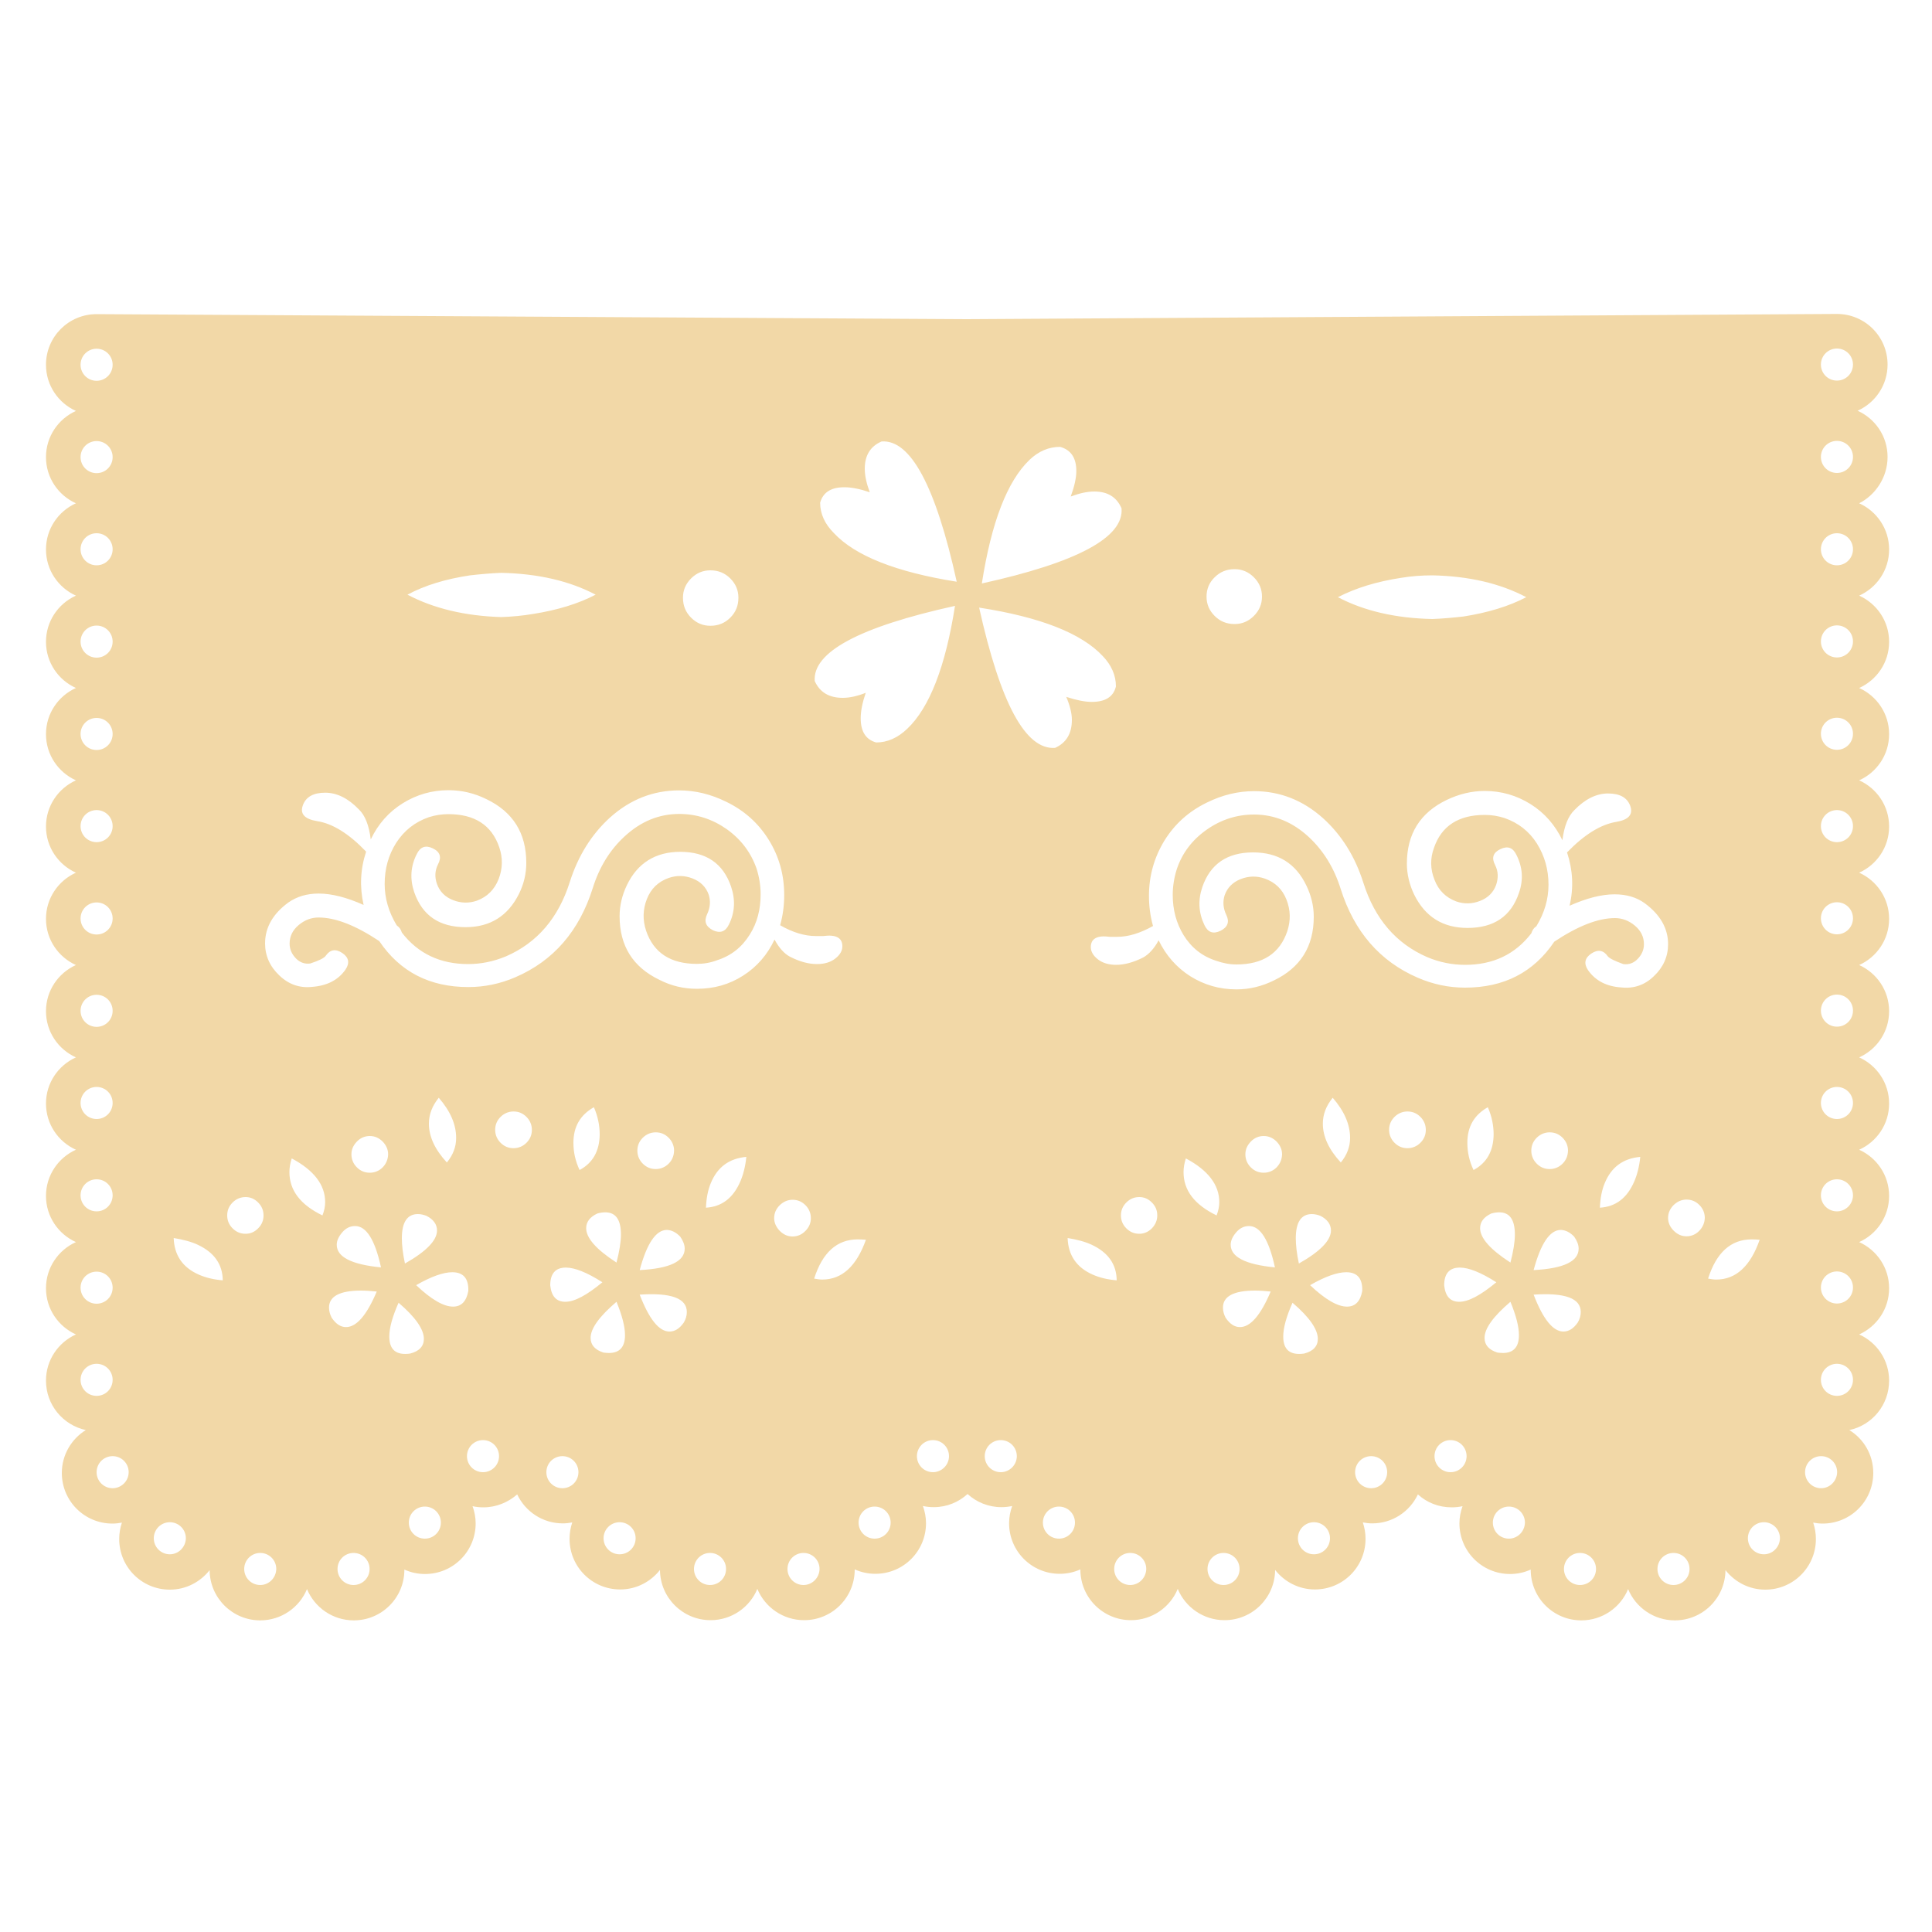 <?xml version="1.0" encoding="utf-8"?>
<!-- Generator: Adobe Illustrator 23.0.1, SVG Export Plug-In . SVG Version: 6.00 Build 0)  -->
<svg version="1.1" id="Layer_1" xmlns="http://www.w3.org/2000/svg" xmlns:xlink="http://www.w3.org/1999/xlink" x="0px" y="0px"
	 width="1000px" height="1000px" viewBox="0 0 1000 1000" style="enable-background:new 0 0 1000 1000;" xml:space="preserve">
<style type="text/css">
	.st0{fill:#F2D8A7;}
</style>
<path class="st0" d="M977,236.5c0-10.7-6.4-19.8-15.5-23.9c9.1-4.1,15.5-13.2,15.5-23.9c0-14.5-11.7-26.2-26.2-26.2
	c-4.9,0-450.4,2.7-450.4,2.7S54.9,162.6,50,162.6c-14.5,0-26.2,11.7-26.2,26.2c0,10.7,6.4,19.8,15.5,23.9
	c-9.1,4.1-15.5,13.2-15.5,23.9c0,10.7,6.4,19.8,15.5,23.9c-9.1,4.1-15.5,13.2-15.5,23.9c0,10.7,6.4,19.8,15.5,23.9
	c-9.1,4.1-15.5,13.2-15.5,23.9c0,10.7,6.4,19.8,15.5,23.9c-9.1,4.1-15.5,13.2-15.5,23.9c0,10.7,6.4,19.8,15.5,23.9
	c-9.1,4.1-15.5,13.2-15.5,23.9c0,10.7,6.4,19.8,15.5,23.9c-9.1,4.1-15.5,13.2-15.5,23.9c0,10.7,6.4,19.8,15.5,23.9
	c-9.1,4.1-15.5,13.2-15.5,23.9c0,10.7,6.4,19.8,15.5,23.9c-9.1,4.1-15.5,13.2-15.5,23.9c0,10.7,6.4,19.8,15.5,23.9
	c-9.1,4.1-15.5,13.2-15.5,23.9c0,10.7,6.4,19.8,15.5,23.9c-9.1,4.1-15.5,13.2-15.5,23.9c0,10.7,6.4,19.8,15.5,23.9
	c-9.1,4.1-15.5,13.2-15.5,23.9c0,12.6,8.8,23,20.6,25.6c-7.4,4.6-12.4,12.8-12.4,22.2c0,14.5,11.7,26.2,26.2,26.2
	c1.7,0,3.3-0.2,4.9-0.5c-0.9,2.7-1.4,5.5-1.4,8.5c0,14.5,11.7,26.2,26.2,26.2c8.4,0,15.8-4,20.6-10.1c0.1,14.4,11.8,26,26.2,26
	c10.9,0,20.3-6.7,24.2-16.2c3.9,9.5,13.3,16.2,24.2,16.2c14.5,0,26.2-11.7,26.2-26.2c0,0,0-0.1,0-0.1c3.3,1.5,6.9,2.3,10.7,2.3
	c14.5,0,26.2-11.7,26.2-26.2c0-3.1-0.6-6.1-1.6-8.9c1.8,0.4,3.6,0.6,5.6,0.6c6.7,0,12.8-2.6,17.5-6.7c4.2,8.9,13.2,15,23.6,15
	c1.7,0,3.3-0.2,4.9-0.5c-0.9,2.7-1.4,5.5-1.4,8.5c0,14.5,11.7,26.2,26.2,26.2c8.4,0,15.8-4,20.6-10.1c0.1,14.4,11.8,26,26.2,26
	c10.9,0,20.3-6.7,24.2-16.2c3.9,9.5,13.3,16.2,24.2,16.2c14.5,0,26.2-11.7,26.2-26.2c0,0,0-0.1,0-0.1c3.3,1.5,6.9,2.3,10.7,2.3
	c14.5,0,26.2-11.7,26.2-26.2c0-3.1-0.6-6.1-1.6-8.9c1.8,0.4,3.6,0.6,5.6,0.6c6.8,0,12.9-2.6,17.5-6.8c4.6,4.2,10.8,6.8,17.5,6.8
	c1.9,0,3.8-0.2,5.6-0.6c-1,2.8-1.6,5.8-1.6,8.9c0,14.5,11.7,26.2,26.2,26.2c3.8,0,7.4-0.8,10.7-2.3c0,0,0,0.1,0,0.1
	c0,14.5,11.7,26.2,26.2,26.2c10.9,0,20.3-6.7,24.2-16.2c3.9,9.5,13.3,16.2,24.2,16.2c14.4,0,26.1-11.6,26.2-26
	c4.8,6.1,12.2,10.1,20.6,10.1c14.5,0,26.2-11.7,26.2-26.2c0-3-0.5-5.8-1.4-8.5c1.6,0.3,3.2,0.5,4.9,0.5c10.4,0,19.4-6.1,23.6-15
	c4.6,4.2,10.7,6.7,17.5,6.7c1.9,0,3.8-0.2,5.6-0.6c-1,2.8-1.6,5.8-1.6,8.9c0,14.5,11.7,26.2,26.2,26.2c3.8,0,7.4-0.8,10.7-2.3
	c0,0,0,0.1,0,0.1c0,14.5,11.7,26.2,26.2,26.2c10.9,0,20.3-6.7,24.2-16.2c3.9,9.5,13.3,16.2,24.2,16.2c14.4,0,26.1-11.6,26.2-26
	c4.8,6.1,12.2,10.1,20.6,10.1c14.5,0,26.2-11.7,26.2-26.2c0-3-0.5-5.8-1.4-8.5c1.6,0.3,3.2,0.5,4.9,0.5c14.5,0,26.2-11.7,26.2-26.2
	c0-9.4-4.9-17.6-12.4-22.2c11.8-2.5,20.6-13,20.6-25.6c0-10.7-6.4-19.8-15.5-23.9c9.1-4.1,15.5-13.2,15.5-23.9
	c0-10.7-6.4-19.8-15.5-23.9c9.1-4.1,15.5-13.2,15.5-23.9c0-10.7-6.4-19.8-15.5-23.9c9.1-4.1,15.5-13.2,15.5-23.9
	c0-10.7-6.4-19.8-15.5-23.9c9.1-4.1,15.5-13.2,15.5-23.9c0-10.7-6.4-19.8-15.5-23.9c9.1-4.1,15.5-13.2,15.5-23.9
	c0-10.7-6.4-19.8-15.5-23.9c9.1-4.1,15.5-13.2,15.5-23.9c0-10.7-6.4-19.8-15.5-23.9c9.1-4.1,15.5-13.2,15.5-23.9
	c0-10.7-6.4-19.8-15.5-23.9c9.1-4.1,15.5-13.2,15.5-23.9c0-10.7-6.4-19.8-15.5-23.9c9.1-4.1,15.5-13.2,15.5-23.9
	c0-10.7-6.4-19.8-15.5-23.9C970.6,256.3,977,247.2,977,236.5z M50,180.5c4.6,0,8.3,3.7,8.3,8.3c0,4.6-3.7,8.3-8.3,8.3
	s-8.3-3.7-8.3-8.3C41.7,184.2,45.4,180.5,50,180.5z M50,228.3c4.6,0,8.3,3.7,8.3,8.3c0,4.6-3.7,8.3-8.3,8.3s-8.3-3.7-8.3-8.3
	C41.7,232,45.4,228.3,50,228.3z M50,276c4.6,0,8.3,3.7,8.3,8.3s-3.7,8.3-8.3,8.3s-8.3-3.7-8.3-8.3S45.4,276,50,276z M50,323.8
	c4.6,0,8.3,3.7,8.3,8.3s-3.7,8.3-8.3,8.3s-8.3-3.7-8.3-8.3S45.4,323.8,50,323.8z M50,371.6c4.6,0,8.3,3.7,8.3,8.3s-3.7,8.3-8.3,8.3
	s-8.3-3.7-8.3-8.3S45.4,371.6,50,371.6z M50,419.3c4.6,0,8.3,3.7,8.3,8.3c0,4.6-3.7,8.3-8.3,8.3s-8.3-3.7-8.3-8.3
	C41.7,423,45.4,419.3,50,419.3z M50,467.1c4.6,0,8.3,3.7,8.3,8.3c0,4.6-3.7,8.3-8.3,8.3s-8.3-3.7-8.3-8.3
	C41.7,470.8,45.4,467.1,50,467.1z M50,514.9c4.6,0,8.3,3.7,8.3,8.3c0,4.6-3.7,8.3-8.3,8.3s-8.3-3.7-8.3-8.3
	C41.7,518.6,45.4,514.9,50,514.9z M50,562.6c4.6,0,8.3,3.7,8.3,8.3c0,4.6-3.7,8.3-8.3,8.3s-8.3-3.7-8.3-8.3
	C41.7,566.3,45.4,562.6,50,562.6z M50,610.4c4.6,0,8.3,3.7,8.3,8.3c0,4.6-3.7,8.3-8.3,8.3s-8.3-3.7-8.3-8.3
	C41.7,614.1,45.4,610.4,50,610.4z M50,658.2c4.6,0,8.3,3.7,8.3,8.3c0,4.6-3.7,8.3-8.3,8.3s-8.3-3.7-8.3-8.3
	C41.7,661.9,45.4,658.2,50,658.2z M41.7,714.2c0-4.6,3.7-8.3,8.3-8.3s8.3,3.7,8.3,8.3c0,4.6-3.7,8.3-8.3,8.3S41.7,718.8,41.7,714.2z
	 M58.3,770.3c-4.6,0-8.3-3.7-8.3-8.3c0-4.6,3.7-8.3,8.3-8.3c4.6,0,8.3,3.7,8.3,8.3C66.6,766.6,62.8,770.3,58.3,770.3z M87.9,804.5
	c-4.6,0-8.3-3.7-8.3-8.3c0-4.6,3.7-8.3,8.3-8.3c4.6,0,8.3,3.7,8.3,8.3C96.1,800.8,92.4,804.5,87.9,804.5z M102.8,659.7
	c-8.3-3.7-12.6-10-12.9-18.9c4.9,0.8,9.1,1.9,12.5,3.5c8.5,4,12.8,10.1,12.9,18.4C110.5,662.3,106.4,661.3,102.8,659.7z
	 M357.7,299.4c2.8-2.8,6.1-4.2,10-4.2c4.1,0,7.5,1.4,10.3,4.2c2.8,2.8,4.2,6.1,4.2,10c0,4.1-1.4,7.5-4.2,10.3
	c-2.8,2.8-6.2,4.2-10.3,4.2c-3.9,0-7.2-1.4-10-4.2c-2.8-2.8-4.2-6.2-4.2-10.3C353.5,305.5,354.9,302.2,357.7,299.4z M243.3,297.8
	c5.4-0.6,10.7-1.1,16.1-1.3c19.1,0.4,35.4,4.2,48.9,11.3c-9,4.7-19.8,8-32.5,10c-5.4,0.9-10.8,1.4-16.4,1.6
	c-18.9-0.6-35-4.5-48.5-11.6C219.8,303,230.6,299.7,243.3,297.8z M117.6,629.1c0-2.6,0.9-4.8,2.8-6.7c1.8-1.8,4.1-2.8,6.7-2.8
	c2.5,0,4.6,0.9,6.5,2.8s2.8,4.1,2.8,6.7c0,2.6-0.9,4.8-2.8,6.7s-4,2.8-6.5,2.8c-2.6,0-4.8-0.9-6.7-2.8
	C118.5,633.9,117.6,631.7,117.6,629.1z M134.7,820.4c-4.6,0-8.3-3.7-8.3-8.3c0-4.6,3.7-8.3,8.3-8.3s8.3,3.7,8.3,8.3
	C142.9,816.7,139.2,820.4,134.7,820.4z M166.9,629.1c-11.4-5.5-17.1-13-17.1-22.4c0-2.3,0.4-4.7,1.2-7.1
	c11.5,6.1,17.3,13.7,17.3,22.6C168.3,624.5,167.8,626.8,166.9,629.1z M183,820.4c-4.6,0-8.3-3.7-8.3-8.3c0-4.6,3.7-8.3,8.3-8.3
	s8.3,3.7,8.3,8.3C191.3,816.7,187.6,820.4,183,820.4z M179.1,686.9c-2.8,0-5.2-1.6-7.4-4.8c-0.9-1.7-1.4-3.5-1.4-5.3
	c0-5.8,5.5-8.8,16.6-8.8c2.5,0,5.1,0.2,8.1,0.5C189.8,680.8,184.5,686.9,179.1,686.9z M174.3,644.3c0-2.2,1-4.3,2.9-6.5
	c1.9-2.2,4.1-3.2,6.6-3.2c5.8,0,10.3,7.1,13.4,21.4C181.9,654.5,174.3,650.6,174.3,644.3z M198.1,604.2c-1.8,1.8-4.1,2.8-6.7,2.8
	c-2.6,0-4.8-0.9-6.7-2.8c-1.8-1.8-2.8-4.1-2.8-6.7c0-2.5,0.9-4.6,2.8-6.6c1.8-1.9,4.1-2.9,6.7-2.9c2.6,0,4.8,1,6.7,2.9
	c1.8,1.9,2.8,4.1,2.8,6.6C200.8,600.1,199.9,602.3,198.1,604.2z M201.5,691.8c0-4.5,1.6-10.3,4.8-17.5c8.8,7.5,13.1,13.8,13.1,18.7
	c0,3.8-2.4,6.4-7.1,7.6C205.1,701.6,201.5,698.7,201.5,691.8z M226.2,636.9c0,5.1-5.5,10.8-16.6,17.1c-1.1-5.1-1.6-9.5-1.6-13.1
	c0-8.3,2.8-12.5,8.3-12.5c1.4,0,2.8,0.3,4.4,0.9C224.3,631.1,226.2,633.7,226.2,636.9z M222,581.6c0-4.8,1.7-9.2,5.1-13.4
	c6,6.9,9,13.8,9,20.8c0,4.6-1.6,8.8-4.8,12.7C225.1,595,222,588.3,222,581.6z M219.9,796.4c-4.6,0-8.3-3.7-8.3-8.3
	c0-4.6,3.7-8.3,8.3-8.3c4.6,0,8.3,3.7,8.3,8.3C228.2,792.7,224.5,796.4,219.9,796.4z M234.5,676.3c-4.9,0-11.3-3.7-19.1-11.1
	c7.8-4.5,14.1-6.7,18.7-6.7c5.7,0,8.5,3.2,8.3,9.7C241.4,673.6,238.8,676.3,234.5,676.3z M250,762c-4.6,0-8.3-3.7-8.3-8.3
	s3.7-8.3,8.3-8.3c4.6,0,8.3,3.7,8.3,8.3S254.6,762,250,762z M272.5,591.5c-1.8,1.8-4.1,2.8-6.7,2.8c-2.6,0-4.8-0.9-6.7-2.8
	c-1.8-1.8-2.8-4.1-2.8-6.7c0-2.6,0.9-4.8,2.8-6.7c1.8-1.8,4.1-2.8,6.7-2.8c2.6,0,4.8,0.9,6.7,2.8c1.8,1.8,2.8,4.1,2.8,6.7
	C275.3,587.4,274.4,589.6,272.5,591.5z M291.1,770.3c-4.6,0-8.3-3.7-8.3-8.3c0-4.6,3.7-8.3,8.3-8.3c4.6,0,8.3,3.7,8.3,8.3
	C299.4,766.6,295.7,770.3,291.1,770.3z M292.6,673.8c-4.6,0-7.2-2.8-7.8-8.5c0-6.1,2.7-9.2,8.1-9.2c4.6,0,10.9,2.5,18.9,7.6
	C303.7,670.4,297.4,673.8,292.6,673.8z M300,605.6c-2.2-4.6-3.2-9.3-3.2-14.1c0-8.3,3.5-14.4,10.6-18.4c2,4.6,3,9.3,3,14.1
	C310.3,595.7,306.9,601.9,300,605.6z M313.3,627.5c5.4,0,8.1,3.8,8.1,11.5c0,3.8-0.8,8.7-2.3,14.5c-10.5-6.8-15.7-12.7-15.7-17.8
	c0-3.2,1.9-5.8,5.8-7.6C310.6,627.7,312,627.5,313.3,627.5z M305.7,692.5c0-4.9,4.5-11.1,13.4-18.7c2.9,7.1,4.4,12.8,4.4,17.3
	c0,6.1-2.8,9.2-8.3,9.2c-0.9,0-1.8-0.1-2.8-0.2C308,698.7,305.7,696.2,305.7,692.5z M320.7,804.5c-4.6,0-8.3-3.7-8.3-8.3
	c0-4.6,3.7-8.3,8.3-8.3c4.6,0,8.3,3.7,8.3,8.3C329,800.8,325.3,804.5,320.7,804.5z M346.1,602.3c-1.8,1.8-4.1,2.8-6.7,2.8
	c-2.6,0-4.8-0.9-6.7-2.8c-1.8-1.8-2.8-4.1-2.8-6.7c0-2.6,0.9-4.8,2.8-6.7c1.8-1.8,4.1-2.8,6.7-2.8c2.6,0,4.8,0.9,6.7,2.8
	c1.8,1.8,2.8,4.1,2.8,6.7C348.8,598.3,347.9,600.5,346.1,602.3z M352.1,640.1c1.5,2.2,2.3,4.2,2.3,6.2c0,6.6-7.8,10.3-23.3,11.1
	c3.7-13.8,8.4-20.8,14.1-20.8C347.6,636.7,349.9,637.8,352.1,640.1z M353.9,684.6c-2.2,3.1-4.6,4.6-7.4,4.6
	c-5.4,0-10.5-6.4-15.4-19.1c16.3-1.1,24.4,1.9,24.4,9C355.5,680.9,355,682.8,353.9,684.6z M367.5,820.4c-4.6,0-8.3-3.7-8.3-8.3
	c0-4.6,3.7-8.3,8.3-8.3s8.3,3.7,8.3,8.3C375.8,816.7,372.1,820.4,367.5,820.4z M383.2,611.5c-3.7,8.6-9.6,13.1-17.8,13.6
	c0.2-4.9,1-9.1,2.5-12.7c3.4-8.3,9.5-12.8,18.4-13.6C385.8,603.8,384.7,608,383.2,611.5z M384.6,505c-7.2,4.6-15.1,6.8-23.9,6.8
	c-6.8,0-13.2-1.5-19.3-4.6c-13.8-6.6-20.7-17.6-20.7-33c0-5.5,1.3-10.9,3.8-16.1c5.5-11.4,14.8-17.2,27.6-17.2
	c13.4,0,22.2,6,26.3,18c2.3,6.8,2,13.3-1.1,19.6c-1.8,3.8-4.6,4.7-8.3,3c-3.8-2-4.7-4.7-3-8.3c1.6-3.4,1.9-6.8,0.8-10.2
	c-1.4-3.9-4.2-6.7-8.3-8.3c-4.1-1.6-8.2-1.7-12.3-0.3c-5.5,1.9-9.3,5.6-11.4,11c-2.1,5.4-2.2,10.8-0.4,16.3
	c3.9,11.5,12.7,17.2,26.3,17.2c3.6,0,7.1-0.6,10.5-1.9c7.2-2.3,12.8-6.7,16.9-13.3c3.8-6,5.6-13,5.6-20.8c0-4.4-0.7-8.9-2.1-13.3
	c-2.9-8.3-8-15.1-15.4-20.4c-7.4-5.2-15.6-7.9-24.6-7.9c-10.6,0-20,3.9-28.4,11.7c-7.5,6.9-13,15.8-16.4,26.7
	c-7,22.2-20.3,37.6-40,46.1c-7.9,3.4-16,5.1-24.4,5.1c-20,0-35.4-7.9-46.1-23.8c-12.2-8.1-22.6-12.2-31.4-12.2
	c-3.8,0-7.2,1.3-10.3,3.9c-3.1,2.6-4.7,5.8-4.7,9.6c0,2.9,1.1,5.4,3.2,7.6c2.1,2.2,4.7,3.1,7.5,2.7c4.5-1.5,7.2-2.8,8-4
	c2.3-3.3,5.2-3.7,8.6-1.4c3.4,2.3,3.9,5.2,1.6,8.6c-3.8,5.4-9.5,8.3-17.2,8.9c-6.4,0.7-12.1-1.2-17-5.9c-4.9-4.6-7.4-10.2-7.4-16.6
	c0-8.2,4-15.3,12.1-21.2c4.3-3,9.5-4.6,15.6-4.6c6.8,0,14.6,2,23.3,5.9c-2.1-9.3-1.7-18.5,1.3-27.6c-8.9-9.3-17.4-14.6-25.5-15.8
	c-6.4-1.1-8.9-3.8-7.2-8.3c1.6-4.3,5.5-6.4,11.5-6.4c6.1,0,11.9,2.9,17.4,8.6c3.2,3,5.3,8.2,6.2,15.6c3.8-8,9.3-14.2,16.5-18.7
	c7.2-4.5,15.2-6.8,23.7-6.8c6.8,0,13.3,1.5,19.6,4.6c13.8,6.6,20.7,17.6,20.7,33c0,5.5-1.2,10.9-3.8,16.1
	c-5.7,11.4-14.9,17.2-27.6,17.2c-13.6,0-22.4-6-26.6-18.1c-2.3-6.8-1.9-13.4,1.3-19.7c1.8-3.8,4.6-4.8,8.3-3
	c3.8,1.8,4.7,4.6,2.7,8.3c-1.6,3.2-1.8,6.6-0.5,10.2c1.4,3.9,4.2,6.7,8.3,8.3c4.1,1.6,8.2,1.7,12.3,0.3c5.4-2,9.1-5.7,11.3-11.2
	c2.1-5.5,2.2-11,0.3-16.5c-3.9-11.4-12.7-17.1-26.3-17.1c-3.4,0-6.8,0.5-10.2,1.6c-7.2,2.5-12.7,6.9-16.8,13.2c-4,6.3-6,13.4-6,21.3
	c0,7.5,2.1,14.6,6.2,21.4l0.3,0.3c1.1,0.7,1.9,1.9,2.4,3.5c8.4,10.9,19.9,16.3,34.3,16.3c6.6,0,13.1-1.3,19.6-4
	c16.1-7,27.1-19.8,33-38.4c4.3-13.6,11.3-24.8,20.9-33.5c10.4-9.3,22.3-14,35.7-14c8.4,0,16.5,2,24.4,5.9c9.3,4.5,16.6,11,22,19.7
	c5.4,8.7,8,18.2,8,28.6c0,5.4-0.7,10.6-2.1,15.6c6.6,3.8,12.8,5.6,18.5,5.6c1.3,0,2.5,0,3.8,0c6.6-0.9,9.9,0.9,9.9,5.3
	c0,2.3-1.2,4.4-3.6,6.3c-2.4,1.9-5.6,2.9-9.5,2.9c-4.3,0-8.9-1.2-14-3.8c-3-1.6-5.7-4.6-8-8.9C397.2,494.2,391.7,500.5,384.6,505z
	 M400.7,630.5c0-2.6,1-4.8,2.9-6.7c1.9-1.8,4.1-2.8,6.6-2.8c2.6,0,4.8,0.9,6.7,2.8c1.8,1.8,2.8,4.1,2.8,6.7c0,2.5-0.9,4.7-2.8,6.6
	c-1.8,1.9-4.1,2.9-6.7,2.9c-2.5,0-4.7-1-6.6-2.9C401.7,635.1,400.7,632.9,400.7,630.5z M415.9,820.4c-4.6,0-8.3-3.7-8.3-8.3
	c0-4.6,3.7-8.3,8.3-8.3c4.6,0,8.3,3.7,8.3,8.3C424.1,816.7,420.4,820.4,415.9,820.4z M425.6,662.3c-1.2,0-2.6-0.2-4.2-0.5
	c4.3-13.5,11.8-20.3,22.6-20.3c1.4,0,2.8,0.1,4.2,0.2C443.3,655.4,435.8,662.3,425.6,662.3z M452.7,796.4c-4.6,0-8.3-3.7-8.3-8.3
	c0-4.6,3.7-8.3,8.3-8.3c4.6,0,8.3,3.7,8.3,8.3C461,792.7,457.3,796.4,452.7,796.4z M482.9,762c-4.6,0-8.3-3.7-8.3-8.3
	s3.7-8.3,8.3-8.3s8.3,3.7,8.3,8.3S487.4,762,482.9,762z M469.6,377.2c-4.9,4.7-10.3,7.1-16.1,7.1c-5.4-1.5-8-5.7-8-12.5
	c0-3.9,0.9-8.2,2.6-13.2c-4.3,1.7-8.3,2.6-11.9,2.6c-7.1,0-11.9-2.9-14.5-8.7c-1.1-15,23.1-28,72.6-38.9
	C489.4,345,481.1,366.3,469.6,377.2z M431.6,275.9c-4.7-4.7-7.1-10-7.1-15.7c1.5-5.4,5.7-8,12.5-8c3.9,0,8.2,0.9,13.2,2.6
	c-1.7-4.5-2.6-8.6-2.6-12.2c0-6.9,2.9-11.6,8.7-14.1c15-1.1,28,23.1,38.9,72.6C463.8,296.1,442.6,287.7,431.6,275.9z M725.1,299.1
	c5.4-0.9,10.8-1.3,16.4-1.3c18.9,0.4,35,4.2,48.5,11.3c-9,4.7-19.8,8-32.5,10c-5.4,0.6-10.7,1.1-16.1,1.3
	c-19.1-0.4-35.4-4.2-48.9-11.3C701.8,304.3,712.7,301,725.1,299.1z M628.7,298.8c2.8-2.8,6.2-4.2,10.3-4.2c3.9,0,7.2,1.4,10,4.2
	c2.8,2.8,4.2,6.1,4.2,10c0,3.9-1.4,7.2-4.2,10c-2.8,2.8-6.1,4.2-10,4.2c-4.1,0-7.5-1.4-10.3-4.2c-2.8-2.8-4.2-6.1-4.2-10
	C624.5,304.9,625.9,301.5,628.7,298.8z M532.9,238c4.7-4.5,10-6.7,15.8-6.7c5.6,1.5,8.4,5.7,8.4,12.5c0,3.6-1,8-2.9,13.2
	c4.5-1.7,8.6-2.6,12.2-2.6c6.9,0,11.6,2.9,14.1,8.7c1.3,15-22.8,28-72.3,38.9C513.1,270.5,521.3,249.1,532.9,238z M518,762
	c-4.6,0-8.3-3.7-8.3-8.3s3.7-8.3,8.3-8.3c4.6,0,8.3,3.7,8.3,8.3S522.5,762,518,762z M506.8,314.5c31.7,4.9,53,13.3,64,25.1
	c4.5,4.7,6.8,10,6.8,15.7c-1.3,5.4-5.5,8-12.5,8c-3.6,0-8-0.9-13.2-2.6c1.9,4.5,2.9,8.5,2.9,11.9c0,7.1-2.9,11.9-8.7,14.5
	C530.8,388.2,517.8,364,506.8,314.5z M548.1,796.4c-4.6,0-8.3-3.7-8.3-8.3c0-4.6,3.7-8.3,8.3-8.3c4.6,0,8.3,3.7,8.3,8.3
	C556.4,792.7,552.7,796.4,548.1,796.4z M565.5,659.7c-8.3-3.7-12.6-10-12.9-18.9c4.9,0.8,9.1,1.9,12.5,3.5
	c8.5,4,12.8,10.1,12.9,18.4C573.2,662.3,569.1,661.3,565.5,659.7z M585,820.4c-4.6,0-8.3-3.7-8.3-8.3c0-4.6,3.7-8.3,8.3-8.3
	c4.6,0,8.3,3.7,8.3,8.3C593.2,816.7,589.5,820.4,585,820.4z M596.2,635.8c-1.8,1.8-4,2.8-6.5,2.8c-2.6,0-4.8-0.9-6.7-2.8
	s-2.8-4.1-2.8-6.7c0-2.6,0.9-4.8,2.8-6.7s4.1-2.8,6.7-2.8c2.5,0,4.6,0.9,6.5,2.8s2.8,4.1,2.8,6.7C599,631.7,598,633.9,596.2,635.8z
	 M612.6,606.7c0-2.3,0.4-4.7,1.2-7.1c11.5,6.1,17.3,13.7,17.3,22.6c0,2.3-0.5,4.6-1.4,6.9C618.2,623.5,612.6,616.1,612.6,606.7z
	 M633.3,820.4c-4.6,0-8.3-3.7-8.3-8.3c0-4.6,3.7-8.3,8.3-8.3s8.3,3.7,8.3,8.3C641.6,816.7,637.9,820.4,633.3,820.4z M641.8,686.9
	c-2.8,0-5.2-1.6-7.4-4.8c-0.9-1.7-1.4-3.5-1.4-5.3c0-5.8,5.5-8.8,16.6-8.8c2.5,0,5.1,0.2,8.1,0.5
	C652.5,680.8,647.2,686.9,641.8,686.9z M637,644.3c0-2.2,1-4.3,2.9-6.5c1.9-2.2,4.1-3.2,6.6-3.2c5.8,0,10.3,7.1,13.4,21.4
	C644.6,654.5,637,650.6,637,644.3z M660.8,604.2c-1.8,1.8-4.1,2.8-6.7,2.8c-2.6,0-4.8-0.9-6.7-2.8c-1.8-1.8-2.8-4.1-2.8-6.7
	c0-2.5,0.9-4.6,2.8-6.6c1.8-1.9,4.1-2.9,6.7-2.9c2.6,0,4.8,1,6.7,2.9c1.8,1.9,2.8,4.1,2.8,6.6C663.5,600.1,662.6,602.3,660.8,604.2z
	 M664.2,691.8c0-4.5,1.6-10.3,4.8-17.5c8.8,7.5,13.1,13.8,13.1,18.7c0,3.8-2.4,6.4-7.1,7.6C667.8,701.6,664.2,698.7,664.2,691.8z
	 M688.9,636.9c0,5.1-5.5,10.8-16.6,17.1c-1.1-5.1-1.6-9.5-1.6-13.1c0-8.3,2.8-12.5,8.3-12.5c1.4,0,2.8,0.3,4.4,0.9
	C687,631.1,688.9,633.7,688.9,636.9z M684.7,581.6c0-4.8,1.7-9.2,5.1-13.4c6,6.9,9,13.8,9,20.8c0,4.6-1.6,8.8-4.8,12.7
	C687.8,595,684.7,588.3,684.7,581.6z M680.1,804.5c-4.6,0-8.3-3.7-8.3-8.3c0-4.6,3.7-8.3,8.3-8.3c4.6,0,8.3,3.7,8.3,8.3
	C688.4,800.8,684.7,804.5,680.1,804.5z M697.2,676.3c-4.9,0-11.3-3.7-19.1-11.1c7.8-4.5,14.1-6.7,18.7-6.7c5.7,0,8.5,3.2,8.3,9.7
	C704.1,673.6,701.5,676.3,697.2,676.3z M709.7,770.3c-4.6,0-8.3-3.7-8.3-8.3c0-4.6,3.7-8.3,8.3-8.3c4.6,0,8.3,3.7,8.3,8.3
	C718,766.6,714.3,770.3,709.7,770.3z M735.2,591.5c-1.8,1.8-4.1,2.8-6.7,2.8c-2.6,0-4.8-0.9-6.7-2.8c-1.8-1.8-2.8-4.1-2.8-6.7
	c0-2.6,0.9-4.8,2.8-6.7c1.8-1.8,4.1-2.8,6.7-2.8c2.6,0,4.8,0.9,6.7,2.8c1.8,1.8,2.8,4.1,2.8,6.7C738,587.4,737.1,589.6,735.2,591.5z
	 M750.8,762c-4.6,0-8.3-3.7-8.3-8.3s3.7-8.3,8.3-8.3c4.6,0,8.3,3.7,8.3,8.3S755.4,762,750.8,762z M755.3,673.8
	c-4.6,0-7.2-2.8-7.8-8.5c0-6.1,2.7-9.2,8.1-9.2c4.6,0,10.9,2.5,18.9,7.6C766.4,670.4,760.1,673.8,755.3,673.8z M762.7,605.6
	c-2.2-4.6-3.2-9.3-3.2-14.1c0-8.3,3.5-14.4,10.6-18.4c2,4.6,3,9.3,3,14.1C773,595.7,769.6,601.9,762.7,605.6z M776,627.5
	c5.4,0,8.1,3.8,8.1,11.5c0,3.8-0.8,8.7-2.3,14.5c-10.5-6.8-15.7-12.7-15.7-17.8c0-3.2,1.9-5.8,5.8-7.6
	C773.3,627.7,774.7,627.5,776,627.5z M768.4,692.5c0-4.9,4.5-11.1,13.4-18.7c2.9,7.1,4.4,12.8,4.4,17.3c0,6.1-2.8,9.2-8.3,9.2
	c-0.9,0-1.8-0.1-2.8-0.2C770.7,698.7,768.4,696.2,768.4,692.5z M781,796.4c-4.6,0-8.3-3.7-8.3-8.3c0-4.6,3.7-8.3,8.3-8.3
	c4.6,0,8.3,3.7,8.3,8.3C789.2,792.7,785.5,796.4,781,796.4z M808.8,602.3c-1.8,1.8-4.1,2.8-6.7,2.8c-2.6,0-4.8-0.9-6.7-2.8
	c-1.8-1.8-2.8-4.1-2.8-6.7c0-2.6,0.9-4.8,2.8-6.7c1.8-1.8,4.1-2.8,6.7-2.8c2.6,0,4.8,0.9,6.7,2.8c1.8,1.8,2.8,4.1,2.8,6.7
	C811.5,598.3,810.6,600.5,808.8,602.3z M814.8,640.1c1.5,2.2,2.3,4.2,2.3,6.2c0,6.6-7.8,10.3-23.3,11.1c3.7-13.8,8.4-20.8,14.1-20.8
	C810.3,636.7,812.6,637.8,814.8,640.1z M793.8,670.1c16.3-1.1,24.4,1.9,24.4,9c0,1.8-0.5,3.7-1.6,5.5c-2.2,3.1-4.6,4.6-7.4,4.6
	C803.9,689.2,798.7,682.9,793.8,670.1z M817.8,820.4c-4.6,0-8.3-3.7-8.3-8.3c0-4.6,3.7-8.3,8.3-8.3c4.6,0,8.3,3.7,8.3,8.3
	C826.1,816.7,822.4,820.4,817.8,820.4z M845.9,611.5c-3.7,8.6-9.6,13.1-17.8,13.6c0.2-4.9,1-9.1,2.5-12.7
	c3.4-8.3,9.5-12.8,18.4-13.6C848.5,603.8,847.4,608,845.9,611.5z M839.2,511.1c-7.7-0.5-13.4-3.5-17.2-8.9c-2.3-3.4-1.8-6.3,1.6-8.6
	c3.4-2.3,6.3-1.9,8.6,1.4c0.9,1.1,3.6,2.4,8,4c2.9,0.4,5.4-0.5,7.5-2.7c2.1-2.2,3.2-4.7,3.2-7.6c0-3.8-1.6-7-4.7-9.6
	c-3.1-2.6-6.6-3.9-10.3-3.9c-8.8,0-19.2,4.1-31.4,12.2c-10.7,15.9-26.1,23.8-46.2,23.8c-8.4,0-16.5-1.7-24.4-5.1
	c-19.7-8.5-33-23.9-40-46.1c-3.4-10.8-8.9-19.7-16.4-26.7c-8.4-7.8-17.9-11.7-28.4-11.7c-8.9,0-17.1,2.6-24.6,7.9
	c-7.4,5.2-12.6,12-15.4,20.4c-1.4,4.4-2.1,8.9-2.1,13.3c0,7.8,1.9,14.7,5.6,20.8c4.1,6.6,9.7,11,16.9,13.3c3.4,1.2,6.9,1.9,10.5,1.9
	c13.6,0,22.4-5.7,26.3-17.2c1.8-5.5,1.7-10.9-0.4-16.3c-2.1-5.4-5.9-9.1-11.4-11c-4.1-1.4-8.2-1.3-12.3,0.3
	c-4.1,1.6-6.9,4.4-8.3,8.3c-1.1,3.4-0.8,6.8,0.8,10.2c1.8,3.6,0.8,6.4-3,8.3c-3.8,1.8-6.5,0.8-8.3-3c-3-6.3-3.4-12.8-1.1-19.6
	c4.1-12,12.9-18,26.3-18c12.9,0,22.1,5.7,27.6,17.2c2.5,5.2,3.8,10.6,3.8,16.1c0,15.4-6.9,26.4-20.7,33c-6.1,3-12.5,4.6-19.3,4.6
	c-8.8,0-16.7-2.3-23.9-6.8c-7.2-4.6-12.6-10.8-16.4-18.6c-2.3,4.3-5,7.2-8,8.9c-5,2.5-9.7,3.8-14,3.8c-3.9,0-7.1-1-9.5-2.9
	c-2.4-1.9-3.6-4-3.6-6.3c0-4.4,3.3-6.2,9.9-5.3c1.2,0,2.5,0,3.8,0c5.7,0,11.9-1.9,18.5-5.6c-1.4-5-2.1-10.2-2.1-15.6
	c0-10.4,2.7-19.9,8-28.6c5.4-8.7,12.7-15.2,22-19.7c7.9-3.9,16-5.9,24.4-5.9c13.4,0,25.3,4.7,35.7,14c9.7,8.8,16.6,19.9,20.9,33.5
	c5.9,18.6,16.9,31.4,33,38.4c6.4,2.7,13,4,19.6,4c14.5,0,25.9-5.4,34.3-16.3c0.5-1.6,1.3-2.8,2.4-3.5l0.3-0.3
	c4.1-6.8,6.2-13.9,6.2-21.4c0-7.8-2-14.9-6-21.3c-4-6.3-9.6-10.7-16.8-13.2c-3.4-1.1-6.8-1.6-10.2-1.6c-13.6,0-22.4,5.7-26.3,17.1
	c-2,5.5-1.9,11,0.3,16.5c2.1,5.5,5.9,9.2,11.3,11.2c4.1,1.4,8.2,1.3,12.3-0.3c4.1-1.6,6.9-4.4,8.3-8.3c1.2-3.6,1.1-7-0.5-10.2
	c-2-3.8-1.1-6.5,2.7-8.3c3.8-1.8,6.5-0.8,8.3,3c3.2,6.3,3.7,12.9,1.3,19.7c-4.1,12.1-13,18.1-26.6,18.1c-12.7,0-21.9-5.7-27.6-17.2
	c-2.5-5.2-3.8-10.6-3.8-16.1c0-15.4,6.9-26.4,20.7-33c6.3-3,12.8-4.6,19.6-4.6c8.6,0,16.5,2.3,23.7,6.8c7.2,4.5,12.7,10.8,16.5,18.7
	c0.9-7.3,3-12.5,6.2-15.6c5.5-5.7,11.4-8.6,17.4-8.6c6.1,0,9.9,2.1,11.5,6.4c1.6,4.5-0.8,7.2-7.2,8.3c-8,1.3-16.5,6.5-25.5,15.8
	c3,9.1,3.5,18.3,1.3,27.6c8.8-3.9,16.5-5.9,23.3-5.9c6.1,0,11.3,1.5,15.6,4.6c8,5.9,12.1,13,12.1,21.2c0,6.4-2.5,12-7.4,16.6
	C851.4,509.8,845.7,511.8,839.2,511.1z M866.2,820.4c-4.6,0-8.3-3.7-8.3-8.3c0-4.6,3.7-8.3,8.3-8.3c4.6,0,8.3,3.7,8.3,8.3
	C874.5,816.7,870.8,820.4,866.2,820.4z M879.6,637c-1.8,1.9-4.1,2.9-6.7,2.9c-2.5,0-4.7-1-6.6-2.9c-1.9-1.9-2.9-4.1-2.9-6.6
	c0-2.6,1-4.8,2.9-6.7c1.9-1.8,4.1-2.8,6.6-2.8c2.6,0,4.8,0.9,6.7,2.8c1.8,1.8,2.8,4.1,2.8,6.7C882.3,632.9,881.4,635.1,879.6,637z
	 M888.3,662.3c-1.2,0-2.6-0.2-4.2-0.5c4.3-13.5,11.8-20.3,22.6-20.3c1.4,0,2.8,0.1,4.1,0.2C906,655.4,898.5,662.3,888.3,662.3z
	 M913,804.5c-4.6,0-8.3-3.7-8.3-8.3c0-4.6,3.7-8.3,8.3-8.3c4.6,0,8.3,3.7,8.3,8.3C921.2,800.8,917.5,804.5,913,804.5z M942.6,770.3
	c-4.6,0-8.3-3.7-8.3-8.3c0-4.6,3.7-8.3,8.3-8.3c4.6,0,8.3,3.7,8.3,8.3C950.8,766.6,947.1,770.3,942.6,770.3z M950.8,722.5
	c-4.6,0-8.3-3.7-8.3-8.3c0-4.6,3.7-8.3,8.3-8.3c4.6,0,8.3,3.7,8.3,8.3C959.1,718.8,955.4,722.5,950.8,722.5z M950.8,674.7
	c-4.6,0-8.3-3.7-8.3-8.3c0-4.6,3.7-8.3,8.3-8.3c4.6,0,8.3,3.7,8.3,8.3C959.1,671,955.4,674.7,950.8,674.7z M950.8,627
	c-4.6,0-8.3-3.7-8.3-8.3c0-4.6,3.7-8.3,8.3-8.3c4.6,0,8.3,3.7,8.3,8.3C959.1,623.2,955.4,627,950.8,627z M950.8,579.2
	c-4.6,0-8.3-3.7-8.3-8.3c0-4.6,3.7-8.3,8.3-8.3c4.6,0,8.3,3.7,8.3,8.3C959.1,575.5,955.4,579.2,950.8,579.2z M950.8,531.4
	c-4.6,0-8.3-3.7-8.3-8.3c0-4.6,3.7-8.3,8.3-8.3c4.6,0,8.3,3.7,8.3,8.3C959.1,527.7,955.4,531.4,950.8,531.4z M950.8,483.6
	c-4.6,0-8.3-3.7-8.3-8.3c0-4.6,3.7-8.3,8.3-8.3c4.6,0,8.3,3.7,8.3,8.3C959.1,479.9,955.4,483.6,950.8,483.6z M950.8,435.9
	c-4.6,0-8.3-3.7-8.3-8.3c0-4.6,3.7-8.3,8.3-8.3c4.6,0,8.3,3.7,8.3,8.3C959.1,432.2,955.4,435.9,950.8,435.9z M950.8,388.1
	c-4.6,0-8.3-3.7-8.3-8.3s3.7-8.3,8.3-8.3c4.6,0,8.3,3.7,8.3,8.3S955.4,388.1,950.8,388.1z M950.8,340.3c-4.6,0-8.3-3.7-8.3-8.3
	s3.7-8.3,8.3-8.3c4.6,0,8.3,3.7,8.3,8.3S955.4,340.3,950.8,340.3z M950.8,292.6c-4.6,0-8.3-3.7-8.3-8.3s3.7-8.3,8.3-8.3
	c4.6,0,8.3,3.7,8.3,8.3S955.4,292.6,950.8,292.6z M950.8,244.8c-4.6,0-8.3-3.7-8.3-8.3c0-4.6,3.7-8.3,8.3-8.3c4.6,0,8.3,3.7,8.3,8.3
	C959.1,241.1,955.4,244.8,950.8,244.8z M950.8,197c-4.6,0-8.3-3.7-8.3-8.3c0-4.6,3.7-8.3,8.3-8.3c4.6,0,8.3,3.7,8.3,8.3
	C959.1,193.3,955.4,197,950.8,197z"/>
</svg>
